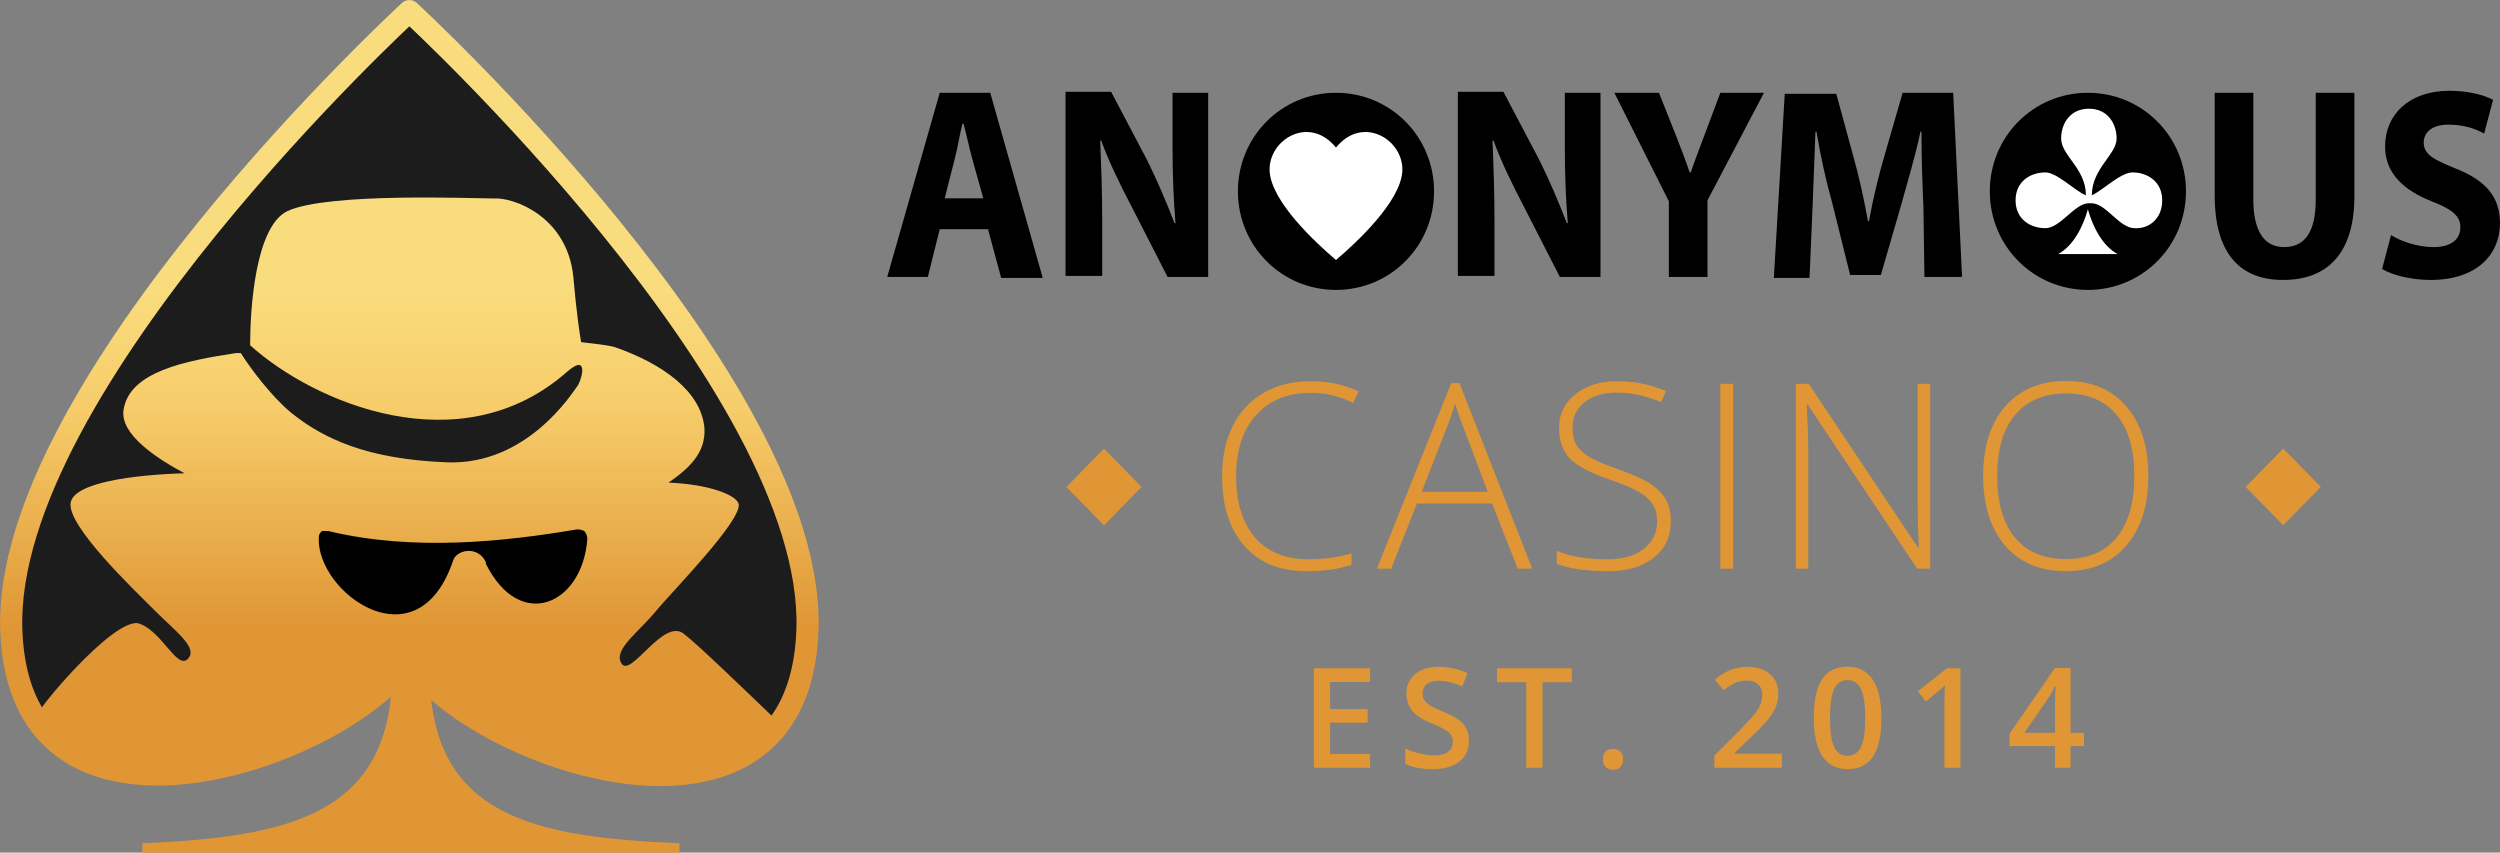 <?xml version="1.0" encoding="UTF-8"?> <svg xmlns="http://www.w3.org/2000/svg" fill="none" viewBox="1.44 1.44 125.56 42.82"><rect x="1.44" y="1.44" width="125.56" height="42.82" fill="#808080" stroke="none"/><path fill-rule="evenodd" clip-rule="evenodd" d="M22 2C22 2 1.614 20.74 2.006 33.05C2.398 45.36 18.942 39.401 22 34.54C25.058 39.48 41.602 45.36 41.994 33.05C42.386 20.74 22 2 22 2Z" fill="#1C1C1C"></path><path d="M22 2C22 2 1.614 20.74 2.006 33.05C2.398 45.36 18.942 39.401 22 34.54C25.058 39.48 41.602 45.36 41.994 33.05C42.386 20.74 22 2 22 2Z" stroke="url(#paint0_linear_299_13104)" stroke-width="1.111" stroke-miterlimit="22.926" stroke-linecap="round" stroke-linejoin="round"></path><path fill-rule="evenodd" clip-rule="evenodd" d="M22 34.462C22.157 34.618 22.235 34.854 22.392 35.011C22.235 35.011 22 34.932 22 34.462ZM21.608 35.011C21.765 34.854 21.921 34.618 22 34.462C22 34.932 21.765 35.011 21.608 35.011ZM3.26 37.441C6.867 42.93 17.374 39.401 21.137 35.559C20.902 42.303 16.041 43.479 8.592 43.792V44.263C13.061 44.263 17.53 44.263 22.078 44.263C26.548 44.263 31.017 44.263 35.565 44.263V43.792C28.116 43.479 23.254 42.381 23.019 35.559C26.704 39.323 36.819 42.773 40.661 37.833C38.701 35.951 36.427 33.756 35.8 33.285C34.781 32.423 33.134 35.481 32.663 34.775C32.193 34.07 33.526 33.207 34.467 32.031C35.408 30.933 38.623 27.64 38.544 26.777C38.466 26.307 37.054 25.758 35.016 25.68C36.035 24.974 36.898 24.19 36.819 22.935C36.662 21.132 34.781 19.721 32.272 18.858C31.958 18.78 31.331 18.701 30.625 18.623C30.547 18.152 30.39 17.133 30.233 15.33C29.919 12.272 27.175 11.331 26.234 11.409C25.293 11.409 17.922 11.096 15.884 12.037C14.237 12.821 14.002 17.055 14.002 18.78C17.217 21.681 24.587 24.817 29.919 20.113C31.095 19.093 30.625 20.662 30.39 20.897C30.154 21.21 27.881 24.817 23.882 24.66C19.883 24.504 17.687 23.484 16.041 22.151C15.1 21.367 14.081 20.034 13.532 19.172C13.453 19.172 13.375 19.172 13.296 19.172C10.709 19.564 7.965 20.113 7.651 21.994C7.416 23.249 9.376 24.504 10.709 25.209C8.121 25.288 5.142 25.68 4.985 26.699C4.828 27.875 8.121 31.012 9.219 32.109C10.317 33.207 11.415 33.991 10.866 34.54C10.317 35.089 9.533 33.05 8.357 32.737C7.024 32.58 3.182 37.206 3.26 37.441Z" fill="url(#paint0_linear_299_13104)" style="&#10;"></path><path fill-rule="evenodd" clip-rule="evenodd" d="M17.923 28.11C22.157 29.13 26.705 28.659 30.39 28.032C30.547 28.032 30.625 28.032 30.782 28.11C30.86 28.189 30.939 28.346 30.939 28.503C30.703 31.796 27.567 33.207 25.842 29.757C25.842 29.757 25.842 29.757 25.842 29.679C25.45 28.816 24.352 29.051 24.195 29.6C22.392 34.932 17.296 31.169 17.452 28.424C17.452 28.267 17.531 28.189 17.609 28.11C17.688 28.11 17.844 28.11 17.923 28.11Z" fill="#000"></path><path d="M121.079 14.95C121.577 15.25 122.522 15.5 123.517 15.5C125.856 15.5 127 14.2 127 12.65C127 11.35 126.303 10.5 124.761 9.9C123.666 9.45 123.169 9.2 123.169 8.6C123.169 8.1 123.567 7.7 124.413 7.7C125.259 7.7 125.856 7.95 126.204 8.15L126.652 6.45C126.154 6.2 125.408 6 124.463 6C122.423 6 121.229 7.2 121.229 8.8C121.229 10.15 122.174 11 123.567 11.55C124.612 11.95 125.01 12.3 125.01 12.85C125.01 13.45 124.562 13.85 123.666 13.85C122.821 13.85 122.025 13.55 121.527 13.25L121.079 14.95ZM112.671 6.1V11.25C112.671 14.2 113.964 15.5 116.104 15.5C118.343 15.5 119.686 14.15 119.686 11.3V6.1H117.746V11.45C117.746 13.1 117.198 13.85 116.154 13.85C115.158 13.85 114.611 13.05 114.611 11.45V6.1H112.671ZM98.093 15.35H99.983L99.536 6.1H96.998L96.103 9.2C95.804 10.2 95.505 11.45 95.306 12.55H95.257C95.058 11.45 94.809 10.3 94.51 9.25L93.665 6.15H91.077L90.53 15.4H92.321L92.471 11.9C92.52 10.75 92.57 9.3 92.62 8.05H92.669C92.869 9.25 93.167 10.6 93.466 11.65L94.361 15.25H95.904L96.948 11.65C97.247 10.55 97.645 9.25 97.894 8.05H97.944C97.944 9.4 97.993 10.75 98.043 11.85L98.093 15.35ZM87.197 15.35V11.5L90.033 6.1H87.843L86.998 8.35C86.749 9 86.55 9.55 86.351 10.1H86.301C86.102 9.5 85.903 9 85.654 8.35L84.759 6.1H82.52L85.256 11.55V15.35H87.197ZM76.499 15.35V12.55C76.499 11.05 76.45 9.75 76.4 8.5H76.45C76.848 9.6 77.445 10.8 77.942 11.75L79.783 15.35H81.823V6.1H80.032V8.8C80.032 10.2 80.082 11.45 80.181 12.65H80.132C79.733 11.6 79.236 10.45 78.738 9.45L76.947 6.05H74.659V15.3H76.499V15.35ZM56.797 15.35V12.55C56.797 11.05 56.747 9.75 56.697 8.5H56.747C57.145 9.6 57.742 10.8 58.24 11.75L60.081 15.35H62.12V6.1H60.329V8.8C60.329 10.2 60.379 11.45 60.478 12.65H60.429C60.031 11.6 59.533 10.45 59.036 9.45L57.245 6.05H54.956V15.3H56.797V15.35ZM48.886 11.4L49.383 9.45C49.533 8.9 49.632 8.2 49.781 7.65H49.831C49.98 8.2 50.13 8.9 50.279 9.45L50.826 11.4H48.886ZM51.075 13L51.722 15.4H53.811L51.174 6.1H48.637L46 15.35H48.04L48.637 12.95H51.075V13Z" fill="#000"></path><path fill-rule="evenodd" clip-rule="evenodd" d="M68.538 6.1C71.275 6.1 73.464 8.3 73.464 11.05C73.464 13.8 71.275 16 68.538 16C65.802 16 63.613 13.8 63.613 11.05C63.613 8.3 65.802 6.1 68.538 6.1Z" fill="#000"></path><path fill-rule="evenodd" clip-rule="evenodd" d="M106.302 6.1C109.039 6.1 111.228 8.3 111.228 11.05C111.228 13.8 109.039 16 106.302 16C103.566 16 101.376 13.8 101.376 11.05C101.376 8.3 103.566 6.1 106.302 6.1Z" fill="#000"></path><path fill-rule="evenodd" clip-rule="evenodd" d="M68.538 14.5C67.543 13.65 65.255 11.55 65.205 10C65.155 8.45 67.195 7.2 68.538 8.85C69.882 7.2 71.922 8.45 71.872 10C71.822 11.55 69.534 13.65 68.538 14.5Z" fill="#fff"></path><path fill-rule="evenodd" clip-rule="evenodd" d="M110.034 11.5C110.034 10.55 109.287 10.1 108.541 10.1C107.944 10.1 107.048 11 106.501 11.25C106.501 9.9 107.745 9.2 107.745 8.4C107.745 7.65 107.297 6.9 106.352 6.9C105.406 6.9 104.959 7.65 104.959 8.4C104.959 9.25 106.202 9.9 106.202 11.25C105.605 11 104.76 10.1 104.163 10.1C103.416 10.1 102.67 10.55 102.67 11.5C102.67 12.45 103.416 12.9 104.163 12.9C104.909 12.9 105.605 11.7 106.302 11.65C106.352 11.65 106.352 11.65 106.501 11.65C107.198 11.65 107.894 12.9 108.64 12.9C109.287 12.95 110.034 12.5 110.034 11.5ZM106.302 14.2H104.809C105.556 13.8 106.053 12.85 106.302 11.95C106.551 12.85 107.048 13.8 107.795 14.2H106.302Z" fill="#fff"></path><path d="M67.275 21.17C66.111 21.17 65.195 21.543 64.526 22.288C63.858 23.032 63.523 24.052 63.523 25.347C63.523 26.672 63.839 27.7 64.469 28.432C65.1 29.164 66.001 29.53 67.173 29.53C67.952 29.53 68.667 29.431 69.319 29.232V29.803C68.705 30.019 67.939 30.127 67.021 30.127C65.718 30.127 64.691 29.706 63.942 28.864C63.193 28.022 62.819 26.845 62.819 25.334C62.819 24.391 62.997 23.559 63.352 22.84C63.712 22.12 64.226 21.566 64.894 21.177C65.567 20.783 66.348 20.586 67.237 20.586C68.142 20.586 68.953 20.756 69.668 21.094L69.408 21.678C68.731 21.34 68.02 21.17 67.275 21.17ZM76.377 26.725H72.606L71.311 30H70.594L74.327 20.682H74.739L78.395 30H77.665L76.377 26.725ZM72.841 26.141H76.161L74.898 22.795C74.792 22.533 74.665 22.169 74.517 21.704C74.403 22.11 74.278 22.478 74.143 22.808L72.841 26.141ZM85.358 27.607C85.358 28.381 85.073 28.995 84.501 29.448C83.934 29.901 83.179 30.127 82.235 30.127C81.101 30.127 80.232 30.002 79.626 29.752V29.105C80.295 29.389 81.148 29.53 82.184 29.53C82.946 29.53 83.549 29.357 83.994 29.01C84.442 28.659 84.666 28.199 84.666 27.632C84.666 27.281 84.592 26.991 84.444 26.763C84.296 26.53 84.055 26.318 83.721 26.128C83.386 25.938 82.895 25.732 82.248 25.512C81.3 25.186 80.644 24.835 80.28 24.459C79.921 24.078 79.741 23.572 79.741 22.941C79.741 22.247 80.011 21.683 80.553 21.247C81.099 20.806 81.799 20.586 82.654 20.586C83.526 20.586 84.345 20.752 85.111 21.081L84.876 21.64C84.106 21.319 83.369 21.158 82.667 21.158C81.981 21.158 81.436 21.316 81.029 21.634C80.623 21.951 80.42 22.383 80.42 22.929C80.42 23.271 80.481 23.553 80.604 23.773C80.731 23.993 80.936 24.192 81.22 24.37C81.503 24.543 81.99 24.753 82.68 24.998C83.403 25.248 83.947 25.491 84.311 25.728C84.675 25.961 84.939 26.227 85.105 26.528C85.274 26.824 85.358 27.184 85.358 27.607ZM87.84 30V20.72H88.487V30H87.84ZM98.383 30H97.729L92.232 21.761H92.181C92.232 22.742 92.257 23.483 92.257 23.982V30H91.635V20.72H92.283L97.773 28.946H97.811C97.773 28.185 97.754 27.461 97.754 26.775V20.72H98.383V30ZM109.338 25.347C109.338 26.82 108.97 27.986 108.234 28.845C107.497 29.7 106.482 30.127 105.187 30.127C103.896 30.127 102.883 29.7 102.146 28.845C101.41 27.986 101.042 26.816 101.042 25.334C101.042 23.858 101.412 22.696 102.153 21.85C102.898 20.999 103.913 20.574 105.2 20.574C106.495 20.574 107.508 21.001 108.24 21.856C108.972 22.706 109.338 23.87 109.338 25.347ZM101.746 25.347C101.746 26.676 102.043 27.704 102.635 28.432C103.228 29.156 104.078 29.518 105.187 29.518C106.304 29.518 107.157 29.158 107.745 28.439C108.337 27.719 108.634 26.689 108.634 25.347C108.634 24.01 108.337 22.986 107.745 22.275C107.157 21.56 106.308 21.202 105.2 21.202C104.095 21.202 103.242 21.562 102.642 22.281C102.045 23.001 101.746 24.023 101.746 25.347Z" fill="#E09635"></path><path d="M56.887 23.971L58.773 25.897L56.887 27.823L55 25.897L56.887 23.971Z" fill="#E09635"></path><rect width="2.696" height="2.696" transform="matrix(0.7 0.714 -0.7 0.714 116.113 23.971)" fill="#E09635"></rect><path d="M70.253 40H67.427V35.003H70.253V35.693H68.244V37.054H70.127V37.737H68.244V39.306H70.253V40ZM75.218 38.643C75.218 39.087 75.058 39.436 74.736 39.689C74.415 39.942 73.972 40.068 73.407 40.068C72.842 40.068 72.379 39.981 72.019 39.805V39.033C72.247 39.14 72.488 39.224 72.744 39.286C73.001 39.347 73.24 39.378 73.461 39.378C73.785 39.378 74.023 39.316 74.176 39.193C74.331 39.07 74.408 38.905 74.408 38.698C74.408 38.511 74.338 38.352 74.196 38.223C74.055 38.093 73.763 37.939 73.321 37.761C72.866 37.577 72.544 37.366 72.357 37.129C72.171 36.892 72.077 36.607 72.077 36.274C72.077 35.857 72.225 35.529 72.522 35.29C72.818 35.051 73.215 34.931 73.714 34.931C74.193 34.931 74.669 35.036 75.143 35.246L74.883 35.912C74.439 35.725 74.043 35.632 73.694 35.632C73.43 35.632 73.229 35.69 73.092 35.806C72.956 35.92 72.887 36.072 72.887 36.261C72.887 36.391 72.915 36.502 72.969 36.596C73.024 36.687 73.114 36.773 73.239 36.855C73.365 36.938 73.59 37.046 73.916 37.18C74.283 37.333 74.552 37.475 74.723 37.607C74.894 37.74 75.019 37.889 75.099 38.055C75.178 38.221 75.218 38.417 75.218 38.643ZM78.912 40H78.095V35.704H76.625V35.003H80.381V35.704H78.912V40ZM81.945 39.573C81.945 39.406 81.989 39.279 82.075 39.19C82.162 39.101 82.287 39.057 82.451 39.057C82.618 39.057 82.744 39.103 82.831 39.197C82.917 39.288 82.96 39.413 82.96 39.573C82.96 39.734 82.916 39.863 82.827 39.959C82.741 40.052 82.615 40.099 82.451 40.099C82.287 40.099 82.162 40.052 82.075 39.959C81.989 39.866 81.945 39.737 81.945 39.573ZM90.932 40H87.544V39.392L88.833 38.096C89.213 37.706 89.465 37.431 89.588 37.269C89.714 37.105 89.805 36.951 89.862 36.808C89.919 36.664 89.947 36.51 89.947 36.346C89.947 36.121 89.879 35.943 89.742 35.813C89.608 35.683 89.421 35.618 89.182 35.618C88.99 35.618 88.805 35.654 88.624 35.724C88.447 35.795 88.241 35.922 88.006 36.107L87.572 35.577C87.85 35.342 88.12 35.176 88.382 35.078C88.644 34.98 88.923 34.931 89.219 34.931C89.684 34.931 90.057 35.053 90.337 35.297C90.617 35.538 90.757 35.864 90.757 36.274C90.757 36.5 90.716 36.714 90.634 36.917C90.555 37.12 90.43 37.329 90.262 37.546C90.095 37.76 89.817 38.051 89.428 38.417L88.56 39.258V39.292H90.932V40ZM95.931 37.502C95.931 38.37 95.79 39.014 95.51 39.436C95.232 39.858 94.806 40.068 94.232 40.068C93.676 40.068 93.254 39.851 92.967 39.416C92.68 38.98 92.537 38.342 92.537 37.502C92.537 36.62 92.676 35.97 92.954 35.553C93.234 35.134 93.66 34.924 94.232 34.924C94.79 34.924 95.213 35.143 95.5 35.581C95.787 36.018 95.931 36.658 95.931 37.502ZM93.35 37.502C93.35 38.183 93.42 38.669 93.559 38.961C93.7 39.253 93.924 39.398 94.232 39.398C94.54 39.398 94.764 39.25 94.905 38.954C95.049 38.658 95.121 38.174 95.121 37.502C95.121 36.831 95.049 36.347 94.905 36.049C94.764 35.748 94.54 35.598 94.232 35.598C93.924 35.598 93.7 35.745 93.559 36.039C93.42 36.333 93.35 36.82 93.35 37.502ZM99.901 40H99.098V36.773C99.098 36.388 99.107 36.083 99.125 35.857C99.073 35.912 99.008 35.972 98.93 36.039C98.855 36.105 98.6 36.314 98.165 36.667L97.761 36.158L99.231 35.003H99.901V40ZM106.106 38.91H105.433V40H104.65V38.91H102.367V38.291L104.65 34.989H105.433V38.243H106.106V38.91ZM104.65 38.243V36.989C104.65 36.542 104.662 36.176 104.685 35.892H104.657C104.593 36.042 104.493 36.224 104.356 36.438L103.116 38.243H104.65Z" fill="#E09635"></path><defs><linearGradient id="paint0_linear_299_13104" x1="86.502" y1="32.991" x2="86.502" y2="15.998" gradientUnits="userSpaceOnUse"><stop stop-color="#E09635"></stop><stop offset="0.65" stop-color="#F7CC6A"></stop><stop offset="1" stop-color="#F9DC7D"></stop></linearGradient><linearGradient id="paint1_linear_299_13104" x1="55.945" y1="26.859" x2="57.869" y2="24.974" gradientUnits="userSpaceOnUse"><stop stop-color="#E09635"></stop><stop offset="0.65" stop-color="#F7CC6A"></stop><stop offset="1" stop-color="#F9DC7D"></stop></linearGradient><linearGradient id="paint2_linear_299_13104" x1="1.348" y1="2.694" x2="1.348" y2="-0" gradientUnits="userSpaceOnUse"><stop stop-color="#E09635"></stop><stop offset="0.65" stop-color="#F7CC6A"></stop><stop offset="1" stop-color="#F9DC7D"></stop></linearGradient><linearGradient id="paint3_linear_299_13104" x1="86.502" y1="39.996" x2="86.502" y2="32.999" gradientUnits="userSpaceOnUse"><stop offset="0.33" stop-color="#E09635"></stop><stop offset="0.735" stop-color="#F7CC6A"></stop><stop offset="1" stop-color="#F9DC7D"></stop></linearGradient></defs></svg> 